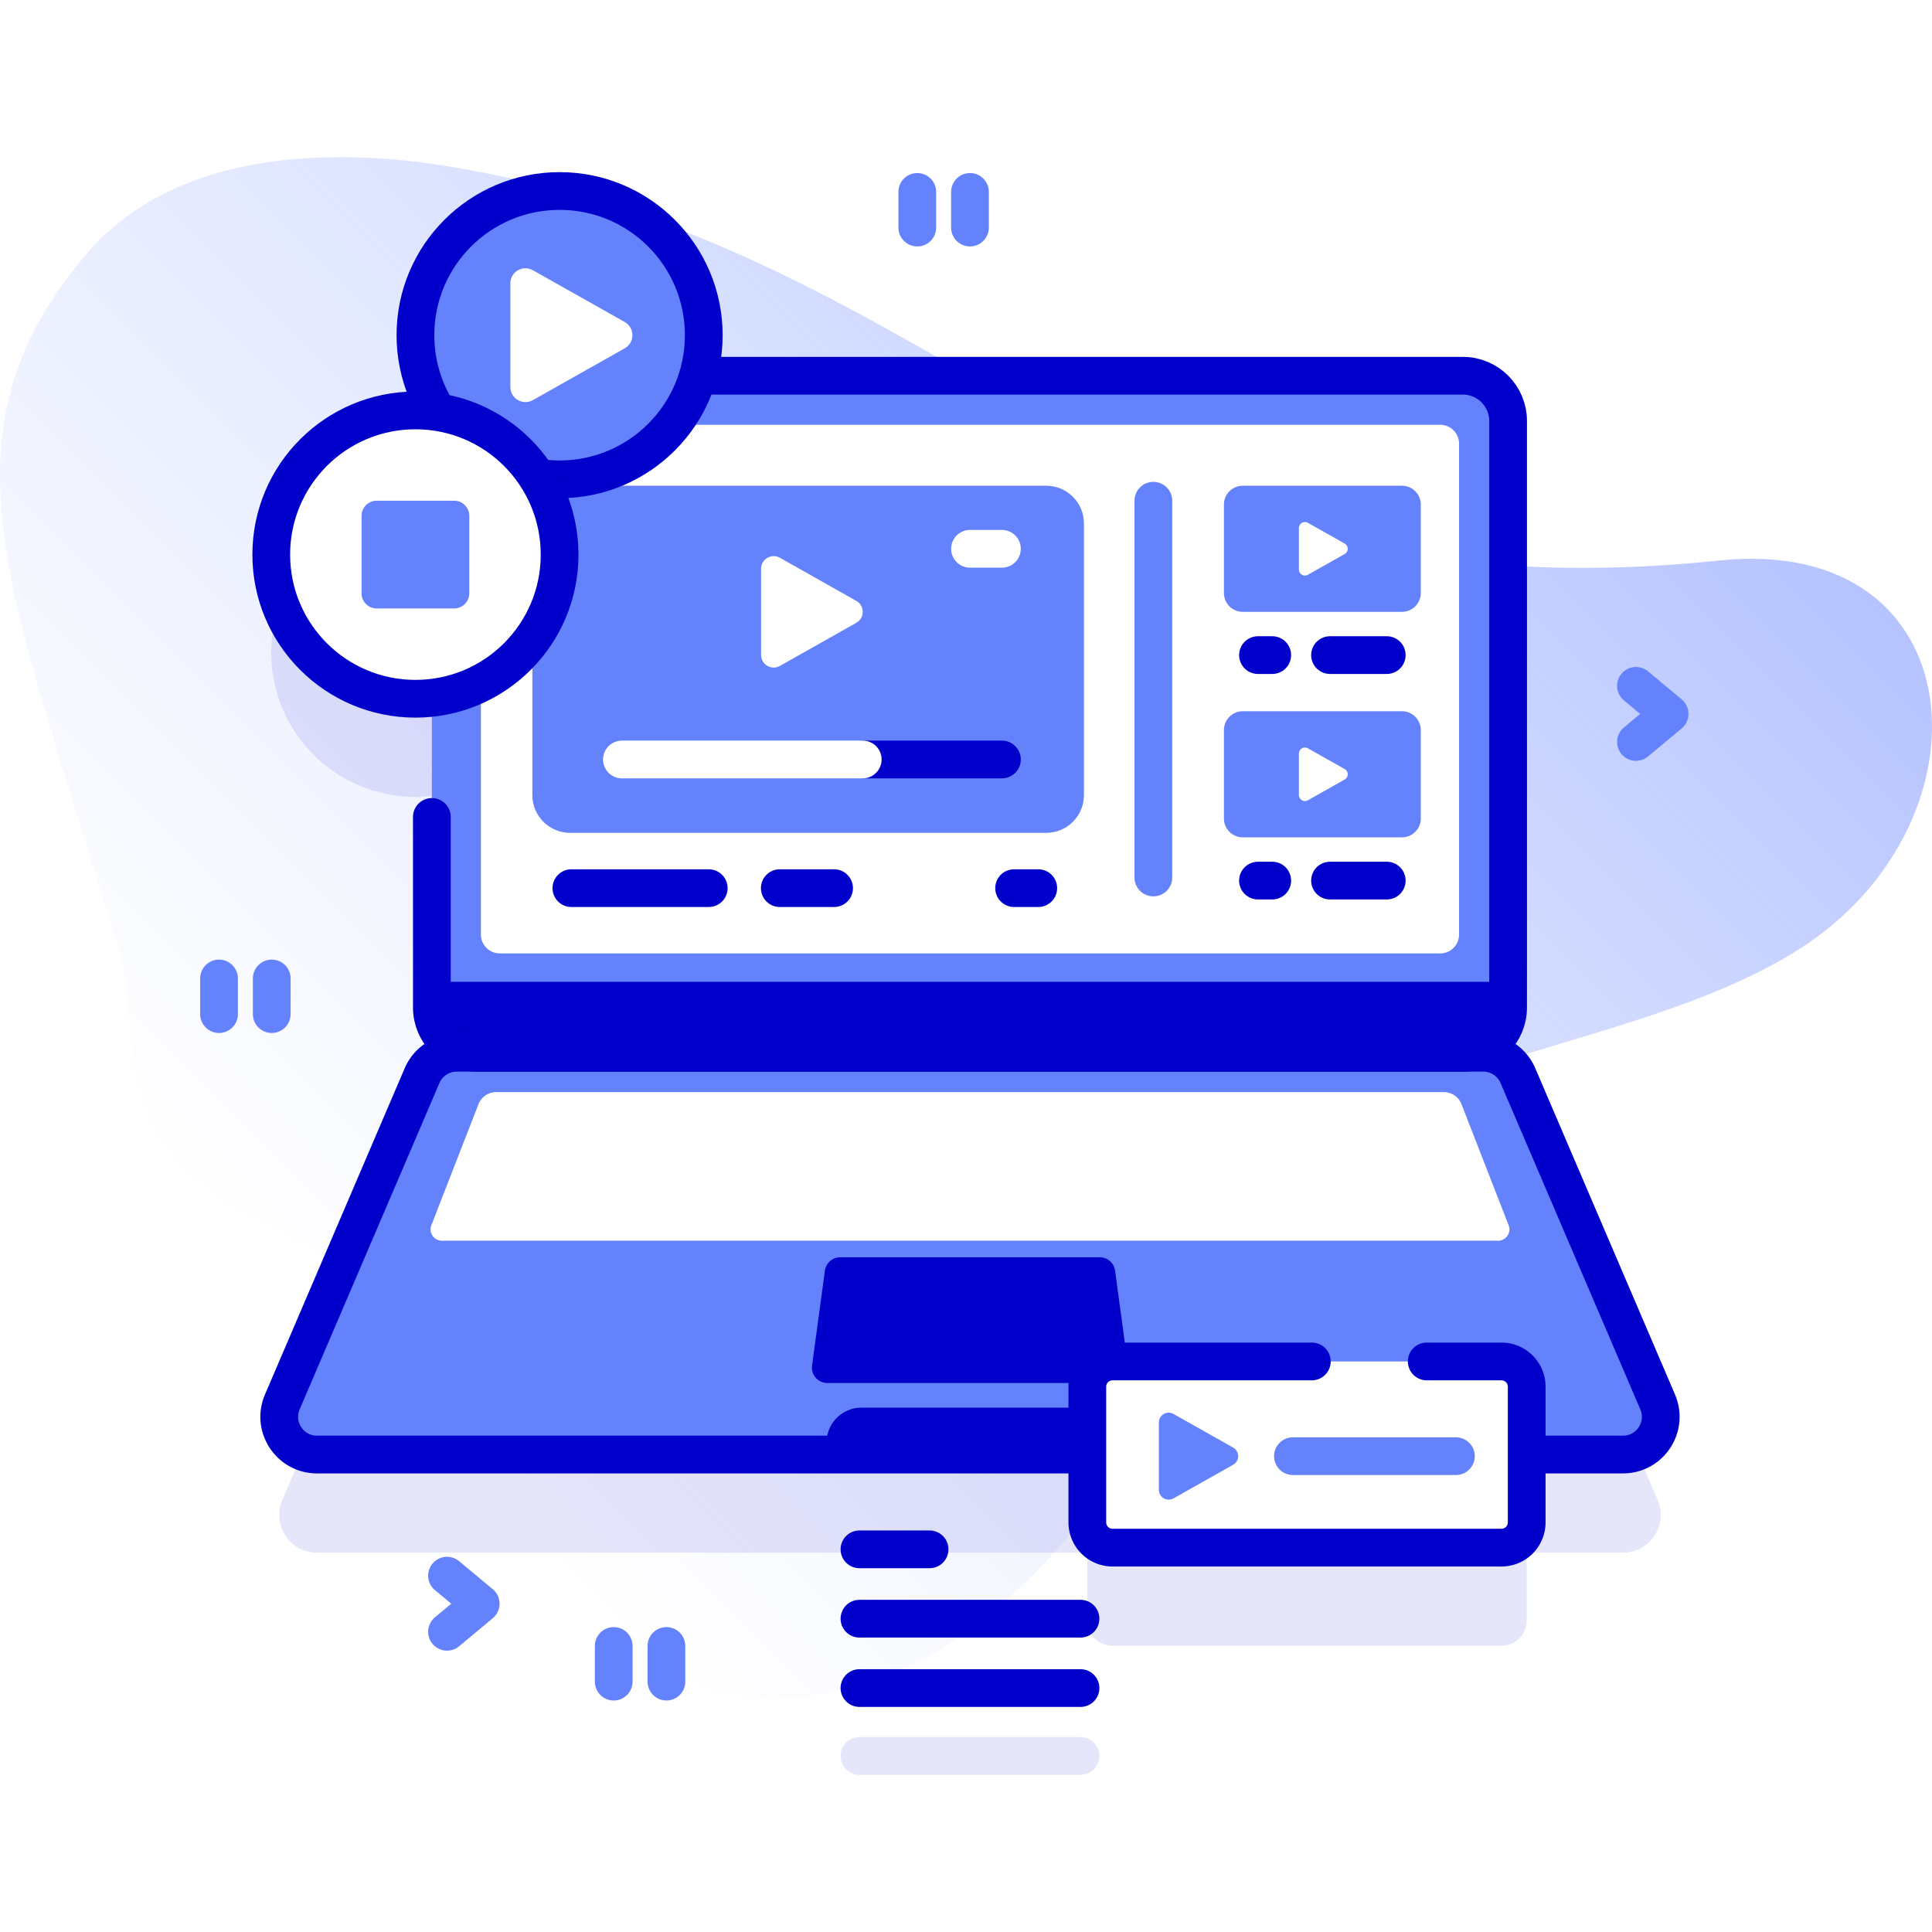 <svg xmlns="http://www.w3.org/2000/svg" version="1.1" xmlns:xlink="http://www.w3.org/1999/xlink" xmlns:svgjs="http://svgjs.com/svgjs" width="512" height="512" x="0" y="0" viewBox="0 0 512 512" style="enable-background:new 0 0 512 512" xml:space="preserve" class=""><defs><linearGradient id="a" x1="68.931" x2="374.671" y1="341.614" y2="35.875" gradientUnits="userSpaceOnUse"><stop offset="0" style="stop-color:#D0DCFF;stop-opacity:0" stop-color=""></stop><stop offset="1" style="stop-color:#B5C3FF" stop-color="#b5c3ff"></stop></linearGradient></defs><g><linearGradient id="a" x1="68.931" x2="374.671" y1="341.614" y2="35.875" gradientUnits="userSpaceOnUse"><stop offset="0" style="stop-color:#D0DCFF;stop-opacity:0" stop-color=""></stop><stop offset="1" style="stop-color:#B5C3FF" stop-color="#b5c3ff"></stop></linearGradient><path d="M455.475 148.548C293.476 165.473 256.603 67.317 119.901 44.263c-30.458-5.136-73.438-5.225-97.499 23.642-39.161 46.984-20.989 86.3 8.866 182.665 1.948 6.288 2.484 12.921 2.871 19.492 4.795 81.28 81.351 28.68 115.571 146.62 10.597 36.525 110.226 77.952 176.213-84.403 21.544-53.007 102.385-50.024 150.724-80.639 52.662-33.351 47.203-110.236-21.172-103.092z" style="" fill="url(&quot;#a&quot;)"></path><path d="m439.296 397.532-37.035-86.479a10 10 0 0 0-9.193-6.063h-5.404c6.627 0 12-5.373 12-12V137.572c0-6.627-5.373-12-12-12h-202.7a38.21 38.21 0 0 0 1.543-10.748c0-21.101-17.106-38.207-38.207-38.207s-38.207 17.106-38.207 38.207a37.974 37.974 0 0 0 5.009 18.865c-.151.442-.284.892-.383 1.356a38.395 38.395 0 0 0-4.626-.282c-21.101 0-38.207 17.106-38.207 38.207s17.106 38.207 38.207 38.207c1.473 0 2.924-.092 4.354-.254v82.065c0 6.627 5.373 12 12 12h-5.404a10.002 10.002 0 0 0-9.193 6.063L74.815 397.53c-2.826 6.598 2.014 13.937 9.193 13.937h204.145v17.985a6.684 6.684 0 0 0 6.684 6.684h103.068a6.684 6.684 0 0 0 6.684-6.684v-17.985h25.514c7.179.001 12.019-7.337 9.193-13.935z" style="opacity:0.1;" fill="#0000CA" data-original="#0000ca" class=""></path><path d="M114.447 111.572v155.416c0 6.627 5.373 12 12 12h261.218c6.627 0 12-5.373 12-12V111.572c0-6.627-5.373-12-12-12H126.447c-6.627 0-12 5.373-12 12z" style="" fill="#6582FD" data-original="#6582fd"></path><path d="M386.664 247.669V117.572a5 5 0 0 0-5-5H132.447a5 5 0 0 0-5 5v130.097a5 5 0 0 0 5 5h249.217a5 5 0 0 0 5-5z" style="" fill="#FFFFFF" data-original="#ffffff"></path><path d="M287.256 138.73v71.98c0 5.52-4.47 10-10 10h-126.18c-5.53 0-10-4.48-10-10v-71.98c0-5.53 4.47-10 10-10h126.18c5.53 0 10 4.47 10 10z" style="" fill="#6582FD" data-original="#6582fd"></path><path d="M201.7 150.713v22.867c0 2.549 2.747 4.153 4.967 2.901l20.271-11.434c2.259-1.274 2.259-4.528 0-5.802l-20.271-11.434c-2.22-1.251-4.967.353-4.967 2.902z" style="" fill="#FFFFFF" data-original="#ffffff"></path><path d="M114.447 260.188v6.801c0 6.627 5.373 12 12 12h261.218c6.627 0 12-5.373 12-12v-6.801H114.447z" style="" fill="#0000CA" data-original="#0000ca" class=""></path><path d="M430.104 385.468H84.008c-7.178 0-12.018-7.338-9.193-13.937l37.035-86.479a10 10 0 0 1 9.193-6.063h272.026c4.001 0 7.617 2.385 9.193 6.063l37.035 86.479c2.825 6.599-2.015 13.937-9.193 13.937z" style="" fill="#6582FD" data-original="#6582fd"></path><path d="m399.804 324.713-12.5-32.105a5 5 0 0 0-4.659-3.186H131.467a5 5 0 0 0-4.659 3.186l-12.5 32.105c-.766 1.967.685 4.088 2.796 4.088h279.905c2.11 0 3.561-2.121 2.795-4.088z" style="" fill="#FFFFFF" data-original="#ffffff"></path><path d="m298.908 361.872-3.406-25.143a4.085 4.085 0 0 0-4.048-3.537h-68.796a4.085 4.085 0 0 0-4.048 3.537l-3.406 25.143a4.085 4.085 0 0 0 4.048 4.633h75.608a4.085 4.085 0 0 0 4.048-4.633zM295.069 385.468h-76.027v-3.163a9.261 9.261 0 0 1 9.261-9.261h57.504a9.261 9.261 0 0 1 9.261 9.261v3.163z" style="" fill="#0000CA" data-original="#0000ca" class=""></path><path d="M114.447 216.499v50.49c0 6.627 5.373 12 12 12h261.218c6.627 0 12-5.373 12-12V111.572c0-6.627-5.373-12-12-12H126.447" style="stroke-linecap: round; stroke-linejoin: round; stroke-miterlimit: 10;" fill="none" stroke="#0000CA" stroke-width="10px" stroke-linecap="round" stroke-linejoin="round" stroke-miterlimit="10" data-original="#0000ca"></path><path d="M430.104 385.468H84.008c-7.178 0-12.018-7.338-9.193-13.937l37.035-86.479a10 10 0 0 1 9.193-6.063h272.026c4.001 0 7.617 2.385 9.193 6.063l37.035 86.479c2.825 6.599-2.015 13.937-9.193 13.937z" style="stroke-linecap: round; stroke-linejoin: round; stroke-miterlimit: 10;" fill="none" stroke="#0000CA" stroke-width="10px" stroke-linecap="round" stroke-linejoin="round" stroke-miterlimit="10" data-original="#0000ca"></path><circle cx="148.3" cy="88.825" r="38.207" style="" fill="#6582FD" data-original="#6582fd"></circle><circle cx="148.3" cy="88.825" r="38.207" style="stroke-linecap: round; stroke-linejoin: round; stroke-miterlimit: 10;" fill="none" stroke="#0000CA" stroke-width="10px" stroke-linecap="round" stroke-linejoin="round" stroke-miterlimit="10" data-original="#0000ca"></circle><path d="M135.25 75.093v27.463c0 3.061 3.299 4.988 5.965 3.484l24.345-13.732c2.713-1.53 2.713-5.438 0-6.968l-24.345-13.731c-2.666-1.504-5.965.423-5.965 3.484z" style="" fill="#FFFFFF" data-original="#ffffff"></path><circle cx="110.093" cy="146.971" r="38.207" style="" fill="#FFFFFF" data-original="#ffffff"></circle><circle cx="110.093" cy="146.971" r="38.207" style="stroke-linecap: round; stroke-linejoin: round; stroke-miterlimit: 10;" fill="none" stroke="#0000CA" stroke-width="10px" stroke-linecap="round" stroke-linejoin="round" stroke-miterlimit="10" data-original="#0000ca"></circle><path d="M120.367 161.245H99.819a4 4 0 0 1-4-4v-20.548a4 4 0 0 1 4-4h20.548a4 4 0 0 1 4 4v20.548a4 4 0 0 1-4 4z" style="" fill="#6582FD" data-original="#6582fd"></path><path d="M305.652 132.697v99.848" style="stroke-linecap: round; stroke-linejoin: round; stroke-miterlimit: 10;" fill="none" stroke="#6582FD" stroke-width="10px" stroke-linecap="round" stroke-linejoin="round" stroke-miterlimit="10" data-original="#6582fd"></path><path d="M337.158 173.608h-3.779M352.471 173.608h15.033" style="stroke-linecap: round; stroke-linejoin: round; stroke-miterlimit: 10;" fill="none" stroke="#0000CA" stroke-width="10px" stroke-linecap="round" stroke-linejoin="round" stroke-miterlimit="10" data-original="#0000ca"></path><path d="M371.528 162.147h-42.173a5 5 0 0 1-5-5v-23.422a5 5 0 0 1 5-5h42.173a5 5 0 0 1 5 5v23.422a5 5 0 0 1-5 5z" style="" fill="#6582FD" data-original="#6582fd"></path><path d="M344.223 139.945v10.981a1.6 1.6 0 0 0 2.385 1.393l9.735-5.491a1.6 1.6 0 0 0 0-2.786l-9.735-5.491a1.6 1.6 0 0 0-2.385 1.394z" style="" fill="#FFFFFF" data-original="#ffffff"></path><path d="M337.158 233.366h-3.779M352.471 233.366h15.033M206.654 235.366h14.388M268.748 235.366h6.403M151.423 235.366h36.402" style="stroke-linecap: round; stroke-linejoin: round; stroke-miterlimit: 10;" fill="none" stroke="#0000CA" stroke-width="10px" stroke-linecap="round" stroke-linejoin="round" stroke-miterlimit="10" data-original="#0000ca"></path><path d="M371.528 221.905h-42.173a5 5 0 0 1-5-5v-23.422a5 5 0 0 1 5-5h42.173a5 5 0 0 1 5 5v23.422a5 5 0 0 1-5 5z" style="" fill="#6582FD" data-original="#6582fd"></path><path d="M344.223 199.703v10.981a1.6 1.6 0 0 0 2.385 1.393l9.735-5.491a1.6 1.6 0 0 0 0-2.786l-9.735-5.491a1.6 1.6 0 0 0-2.385 1.394z" style="" fill="#FFFFFF" data-original="#ffffff"></path><path d="M228.633 201.273h36.886" style="stroke-linecap: round; stroke-linejoin: round; stroke-miterlimit: 10;" fill="none" stroke="#0000CA" stroke-width="10px" stroke-linecap="round" stroke-linejoin="round" stroke-miterlimit="10" data-original="#0000ca"></path><path d="M164.814 201.273h63.819M257.056 145.436h8.463" style="stroke-linecap: round; stroke-linejoin: round; stroke-miterlimit: 10;" fill="none" stroke="#FFFFFF" stroke-width="10px" stroke-linecap="round" stroke-linejoin="round" stroke-miterlimit="10" data-original="#ffffff"></path><path d="M397.906 410.138H294.838a6.684 6.684 0 0 1-6.684-6.684v-35.971a6.684 6.684 0 0 1 6.684-6.684h103.068a6.684 6.684 0 0 1 6.684 6.684v35.971a6.685 6.685 0 0 1-6.684 6.684z" style="" fill="#FFFFFF" data-original="#ffffff"></path><path d="M347.645 360.799h-52.807a6.684 6.684 0 0 0-6.684 6.684v35.971a6.684 6.684 0 0 0 6.684 6.684h103.068a6.684 6.684 0 0 0 6.684-6.684v-35.971a6.684 6.684 0 0 0-6.684-6.684h-19.809" style="stroke-linecap: round; stroke-linejoin: round; stroke-miterlimit: 10;" fill="none" stroke="#0000CA" stroke-width="10px" stroke-linecap="round" stroke-linejoin="round" stroke-miterlimit="10" data-original="#0000ca"></path><path d="M307.114 376.974v17.848c0 1.99 2.144 3.242 3.877 2.264l15.821-8.924c1.763-.995 1.763-3.534 0-4.528l-15.821-8.924c-1.734-.978-3.877.274-3.877 2.264z" style="" fill="#6582FD" data-original="#6582fd"></path><path d="M342.637 385.898h43.194" style="stroke-linecap: round; stroke-linejoin: round; stroke-miterlimit: 10;" fill="none" stroke="#6582FD" stroke-width="10px" stroke-linecap="round" stroke-linejoin="round" stroke-miterlimit="10" data-original="#6582fd"></path><g style="opacity:0.1;"><path d="M227.764 460.352h58.583a5 5 0 0 1 0 10h-58.583a5 5 0 0 1 0-10z" style="" fill="#0000CA" data-original="#0000ca" class=""></path></g><path d="M246.347 410.589h-18.583M286.347 428.97h-58.583M286.347 447.352h-58.583" style="stroke-linecap: round; stroke-linejoin: round; stroke-miterlimit: 10;" fill="none" stroke="#0000CA" stroke-width="10px" stroke-linecap="round" stroke-linejoin="round" stroke-miterlimit="10" data-original="#0000ca"></path><path d="M243.088 50.858v9.449M257.054 50.858v9.449M58.046 259.302v9.45M72.013 259.302v9.45M162.641 436.199v9.449M176.607 436.199v9.449M118.464 432.441l8.926-7.438-8.926-7.438M433.546 196.629l8.925-7.438-8.925-7.438" style="stroke-linecap: round; stroke-linejoin: round; stroke-miterlimit: 10;" fill="none" stroke="#6582FD" stroke-width="10px" stroke-linecap="round" stroke-linejoin="round" stroke-miterlimit="10" data-original="#6582fd"></path></g></svg>